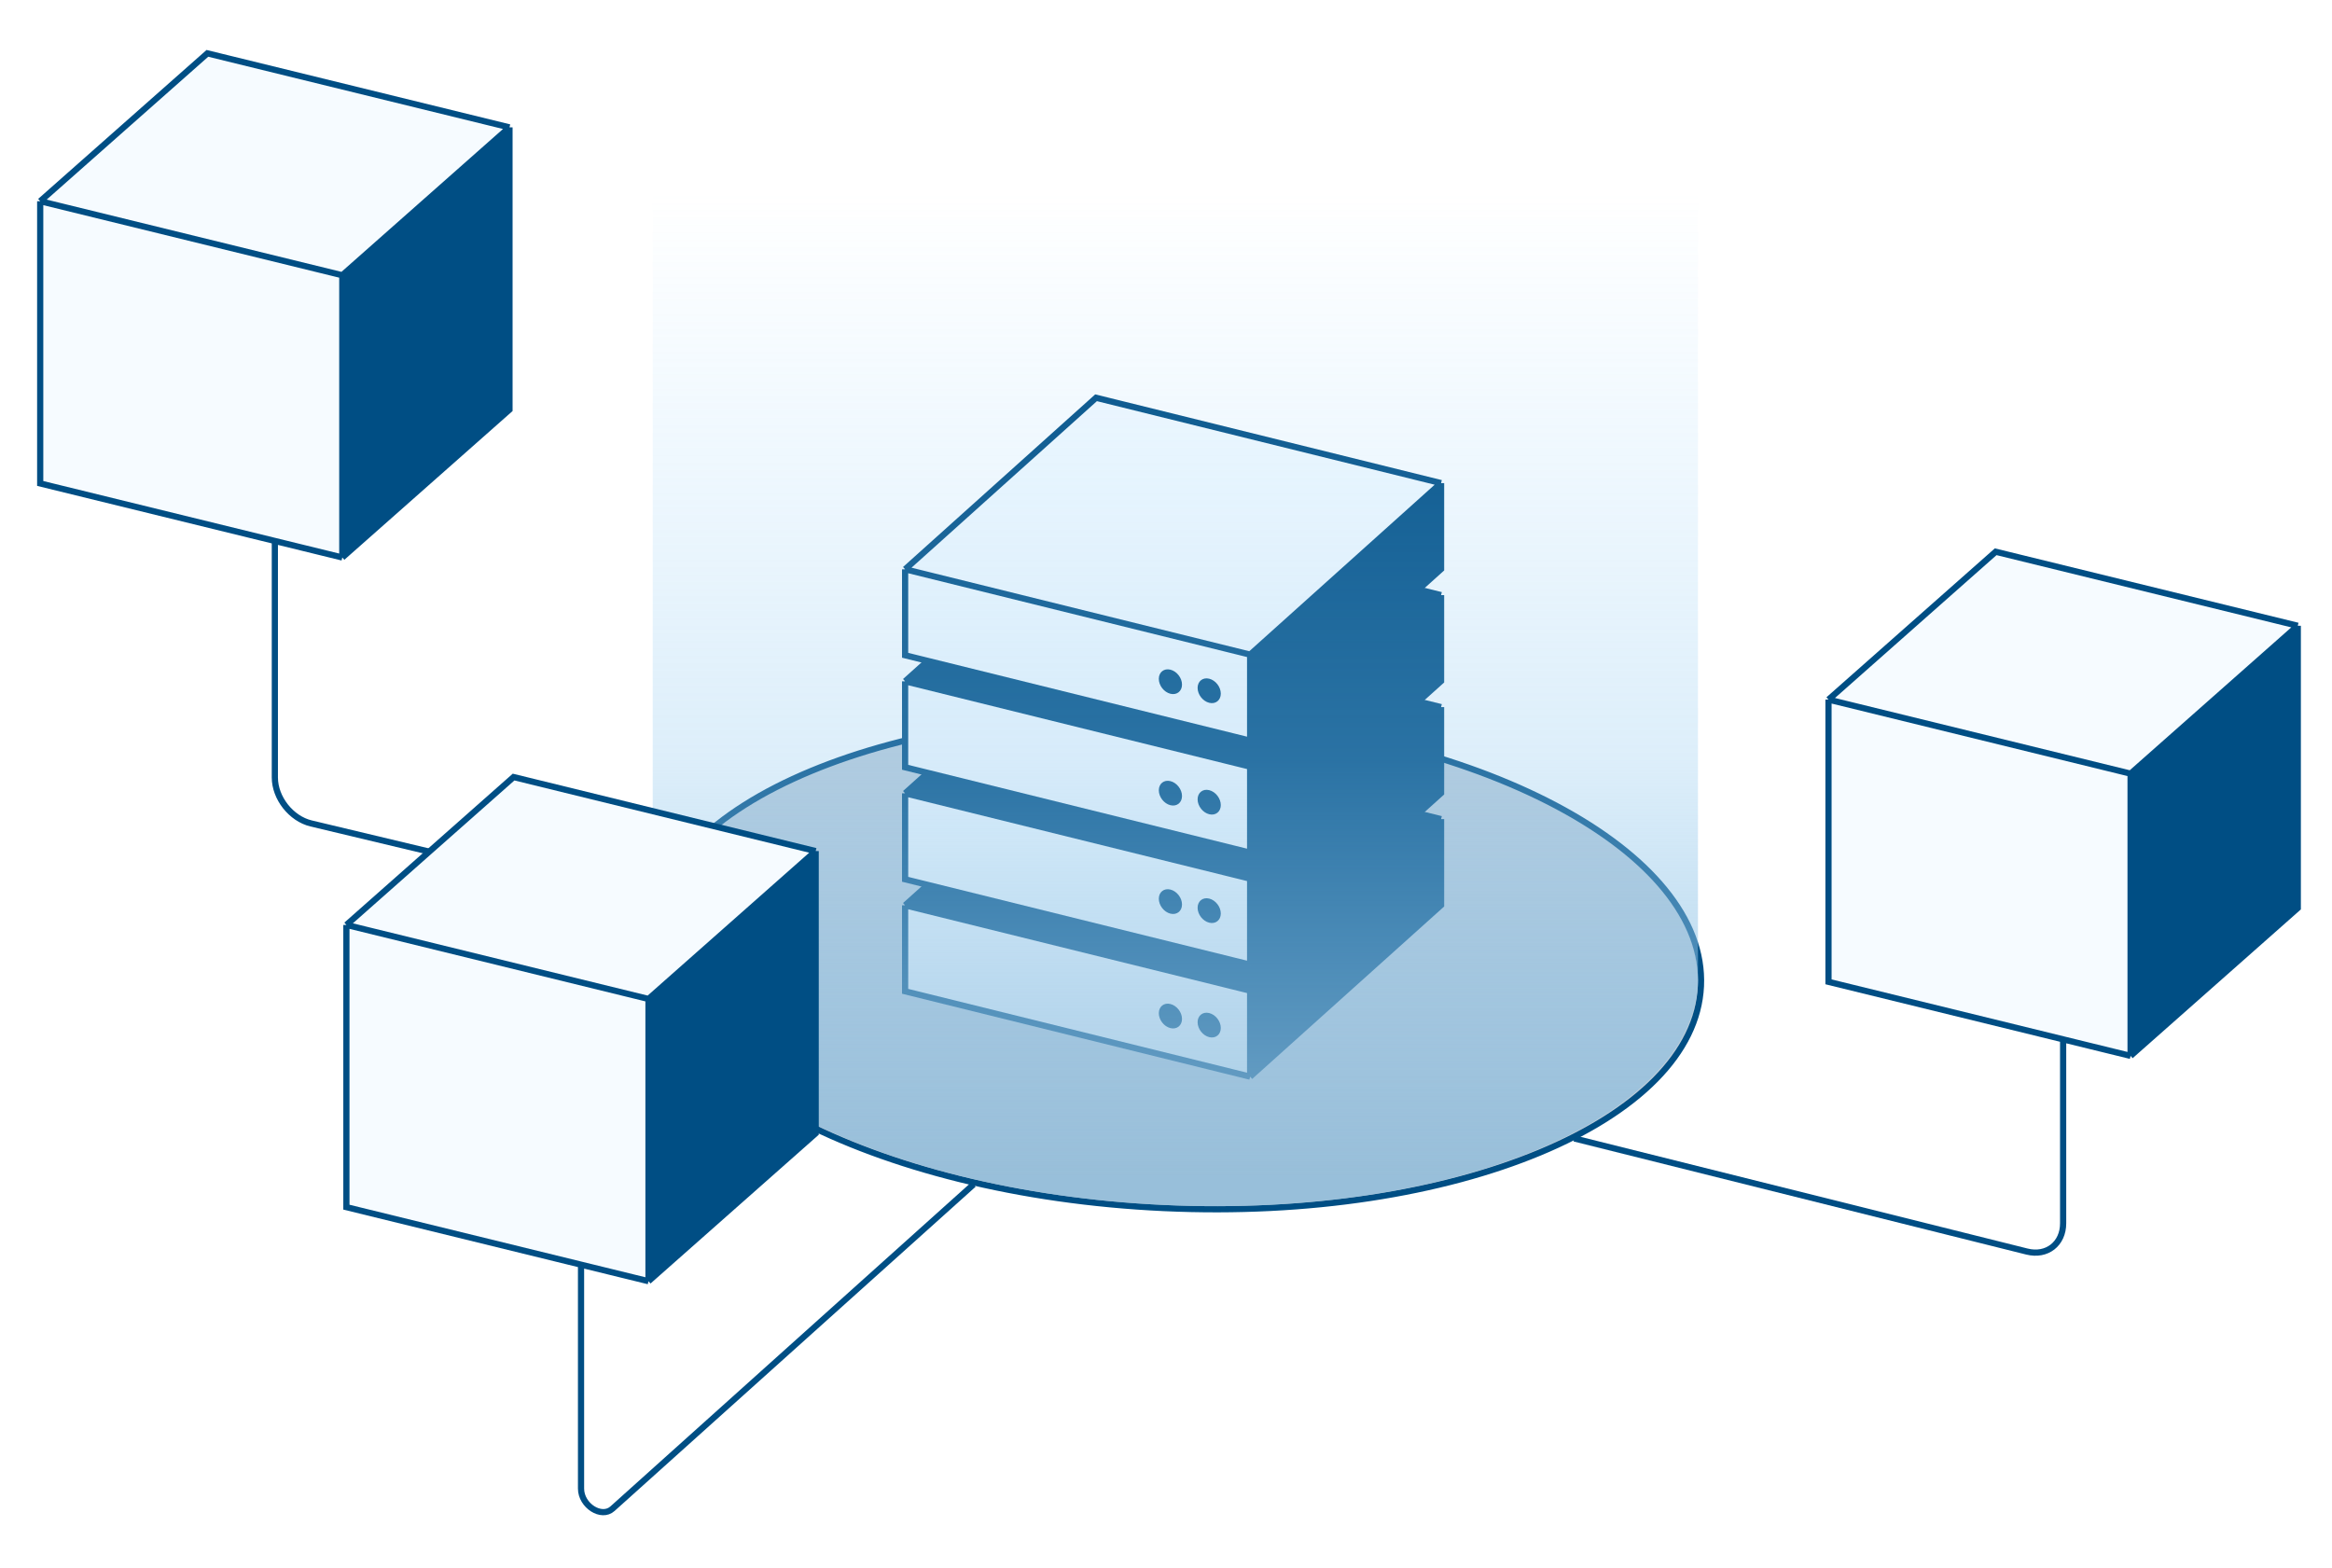 <svg width="754" height="507" viewBox="0 0 754 507" fill="none" xmlns="http://www.w3.org/2000/svg">
<rect width="754" height="507" fill="white"/>
<path d="M548.959 318.809C546.915 362.777 469.613 394.925 376.3 390.612C282.987 386.3 208.998 347.16 211.041 303.191C213.085 259.223 290.387 227.075 383.7 231.388C477.014 235.7 551.002 274.84 548.959 318.809Z" fill="#BECDDA"/>
<path fill-rule="evenodd" clip-rule="evenodd" d="M497.467 371.744C528.91 358.659 547.98 339.849 548.957 318.814C549.934 297.778 532.69 277.289 502.594 261.358C472.65 245.507 430.632 234.562 383.651 232.389C336.671 230.217 293.818 237.237 262.533 250.256C231.09 263.341 212.02 282.151 211.043 303.186C210.066 324.222 227.31 344.711 257.406 360.642C287.35 376.493 329.368 387.438 376.349 389.611C423.329 391.783 466.182 384.763 497.467 371.744ZM376.256 391.607C470.674 395.974 548.89 363.424 550.958 318.906C553.026 274.388 478.162 234.759 383.744 230.393C289.326 226.026 211.11 258.576 209.042 303.094C206.974 347.612 281.838 387.241 376.256 391.607Z" fill="#004E84"/>
<g clip-path="url(#clip0_12708_7290)">
<path d="M292.648 292.719L404.2 320.312V348.116L292.648 320.523V292.719Z" fill="#F6FBFF"/>
<path d="M404.2 320.312V348.116L465.94 292.657V264.854L404.2 320.312Z" fill="#004E84"/>
<path d="M292.648 292.719L404.2 320.312L465.94 264.854L354.388 237.26L292.648 292.719Z" fill="#004E84"/>
<path d="M292.648 292.719L404.2 320.312M292.648 292.719V320.523L404.2 348.116M292.648 292.719L354.388 237.26L465.94 264.854M404.2 320.312V348.116M404.2 320.312L465.94 264.854M404.2 348.116L465.94 292.657V264.854" stroke="#004E84" stroke-width="2"/>
<path d="M292.648 256.502L404.2 284.095V311.899L292.648 284.306V256.502Z" fill="#F6FBFF"/>
<path d="M404.2 284.095V311.899L465.94 256.441V228.637L404.2 284.095Z" fill="#004E84"/>
<path d="M292.648 256.502L404.2 284.095L465.94 228.637L354.388 201.044L292.648 256.502Z" fill="#004E84"/>
<path d="M292.648 256.502L404.2 284.095M292.648 256.502V284.306L404.2 311.899M292.648 256.502L354.388 201.044L465.94 228.637M404.2 284.095V311.899M404.2 284.095L465.94 228.637M404.2 311.899L465.94 256.441V228.637" stroke="#004E84" stroke-width="2"/>
<path d="M292.648 220.286L404.2 247.879V275.683L292.648 248.09V220.286Z" fill="#F6FBFF"/>
<path d="M404.2 247.879V275.683L435.07 247.954L465.94 220.224V192.421L404.2 247.879Z" fill="#004E84"/>
<path d="M292.648 220.286L404.2 247.879L465.94 192.421L354.388 164.828L292.648 220.286Z" fill="#004E84"/>
<path d="M292.648 220.286L404.2 247.879M292.648 220.286V248.09L404.2 275.683M292.648 220.286L354.388 164.828L465.94 192.421M404.2 247.879V275.683M404.2 247.879L465.94 192.421M404.2 275.683L435.07 247.954L465.94 220.224V192.421" stroke="#004E84" stroke-width="2"/>
<path d="M292.648 184.069L404.2 211.662V239.466L292.648 211.873V184.069Z" fill="#F6FBFF"/>
<path d="M404.2 211.662V239.466L465.94 184.008V156.204L404.2 211.662Z" fill="#004E84"/>
<path d="M292.648 184.069L404.2 211.662L465.94 156.204L354.388 128.611L292.648 184.069Z" fill="#F6FBFF"/>
<path d="M292.648 184.069L404.2 211.662M292.648 184.069V211.873L404.2 239.466M292.648 184.069L354.388 128.611L465.94 156.204M404.2 211.662V239.466M404.2 211.662L465.94 156.204M404.2 239.466L465.94 184.008V156.204" stroke="#004E84" stroke-width="2"/>
<ellipse cx="3.862" cy="3.896" rx="3.862" ry="3.896" transform="matrix(0.971 0.24 0 1 387.219 218.522)" fill="#004E84"/>
<ellipse cx="3.862" cy="3.896" rx="3.862" ry="3.896" transform="matrix(0.971 0.24 0 1 387.219 254.557)" fill="#004E84"/>
<ellipse cx="3.862" cy="3.896" rx="3.862" ry="3.896" transform="matrix(0.971 0.24 0 1 387.219 289.617)" fill="#004E84"/>
<ellipse cx="3.862" cy="3.896" rx="3.862" ry="3.896" transform="matrix(0.971 0.24 0 1 387.219 326.626)" fill="#004E84"/>
<ellipse cx="3.862" cy="3.896" rx="3.862" ry="3.896" transform="matrix(0.971 0.24 0 1 374.676 215.6)" fill="#004E84"/>
<ellipse cx="3.862" cy="3.896" rx="3.862" ry="3.896" transform="matrix(0.971 0.24 0 1 374.676 251.635)" fill="#004E84"/>
<ellipse cx="3.862" cy="3.896" rx="3.862" ry="3.896" transform="matrix(0.971 0.24 0 1 374.676 286.696)" fill="#004E84"/>
<ellipse cx="3.862" cy="3.896" rx="3.862" ry="3.896" transform="matrix(0.971 0.24 0 1 374.676 323.704)" fill="#004E84"/>
</g>
<path d="M376.32 389.612C469.645 393.931 546.956 361.736 549 317.703V0H211.041V302.062C208.998 346.095 282.995 385.293 376.32 389.612Z" fill="url(#paint0_linear_12708_7290)"/>
<path d="M13 65.058L110.674 88.997V180.257L88.866 174.912L13 156.318V65.058Z" fill="#F6FBFF"/>
<path d="M110.674 88.997V180.257L164.732 132.449V41.189L110.674 88.997Z" fill="#004E84"/>
<path d="M13 65.058L110.674 88.997L164.732 41.189L67.059 17.25L13 65.058Z" fill="#F6FBFF"/>
<path d="M13 65.058L110.674 88.997M13 65.058V156.318L88.866 174.912M13 65.058L67.059 17.25L164.732 41.189M110.674 88.997V180.257M110.674 88.997L164.732 41.189M110.674 180.257L164.732 132.449V41.189M110.674 180.257L88.866 174.912M210.297 292.447L100.592 266.248C94.128 264.704 88.866 258.03 88.866 251.374V174.912" stroke="#004E84" stroke-width="2"/>
<path d="M112 299.058L209.674 322.997V414.257L187.866 408.912L112 390.318V299.058Z" fill="#F6FBFF"/>
<path d="M209.674 322.997V414.257L263.732 366.449V275.189L209.674 322.997Z" fill="#004E84"/>
<path d="M112 299.058L209.674 322.997L263.732 275.189L166.059 251.25L112 299.058Z" fill="#F6FBFF"/>
<path d="M112 299.058L209.674 322.997M112 299.058V390.318L187.866 408.912M112 299.058L166.059 251.25L263.732 275.189M209.674 322.997V414.257M209.674 322.997L263.732 275.189M209.674 414.257L263.732 366.449V275.189M209.674 414.257L187.866 408.912M314.797 382.946L198.024 487.823C194.45 491.033 187.866 486.816 187.866 481.318V408.912" stroke="#004E84" stroke-width="2"/>
<path d="M591.203 226.205L688.877 250.144V341.405L667.069 336.06L591.203 317.465V226.205Z" fill="#F6FBFF"/>
<path d="M688.877 250.144V341.405L742.936 293.596V202.336L688.877 250.144Z" fill="#004E84"/>
<path d="M591.203 226.205L688.877 250.144L742.936 202.336L645.262 178.397L591.203 226.205Z" fill="#F6FBFF"/>
<path d="M591.203 226.205L688.877 250.144M591.203 226.205V317.465L667.069 336.06M591.203 226.205L645.262 178.397L742.936 202.336M688.877 250.144V341.405M688.877 250.144L742.936 202.336M688.877 341.405L742.936 293.596V202.336M688.877 341.405L667.069 336.06M509 368.095L655.36 404.669C661.818 406.282 667.069 402.188 667.069 395.539V336.06" stroke="#004E84" stroke-width="2"/>
<defs>
<linearGradient id="paint0_linear_12708_7290" x1="380" y1="390" x2="380" y2="0" gradientUnits="userSpaceOnUse">
<stop offset="0.025" stop-color="#8FBBD9" stop-opacity="0.8"/>
<stop offset="0.37" stop-color="#8DC7EE" stop-opacity="0.3"/>
<stop offset="0.841" stop-color="#8BD0FF" stop-opacity="0"/>
</linearGradient>
<clipPath id="clip0_12708_7290">
<rect width="193" height="224" fill="white" transform="translate(283 126)"/>
</clipPath>
</defs>
</svg>
